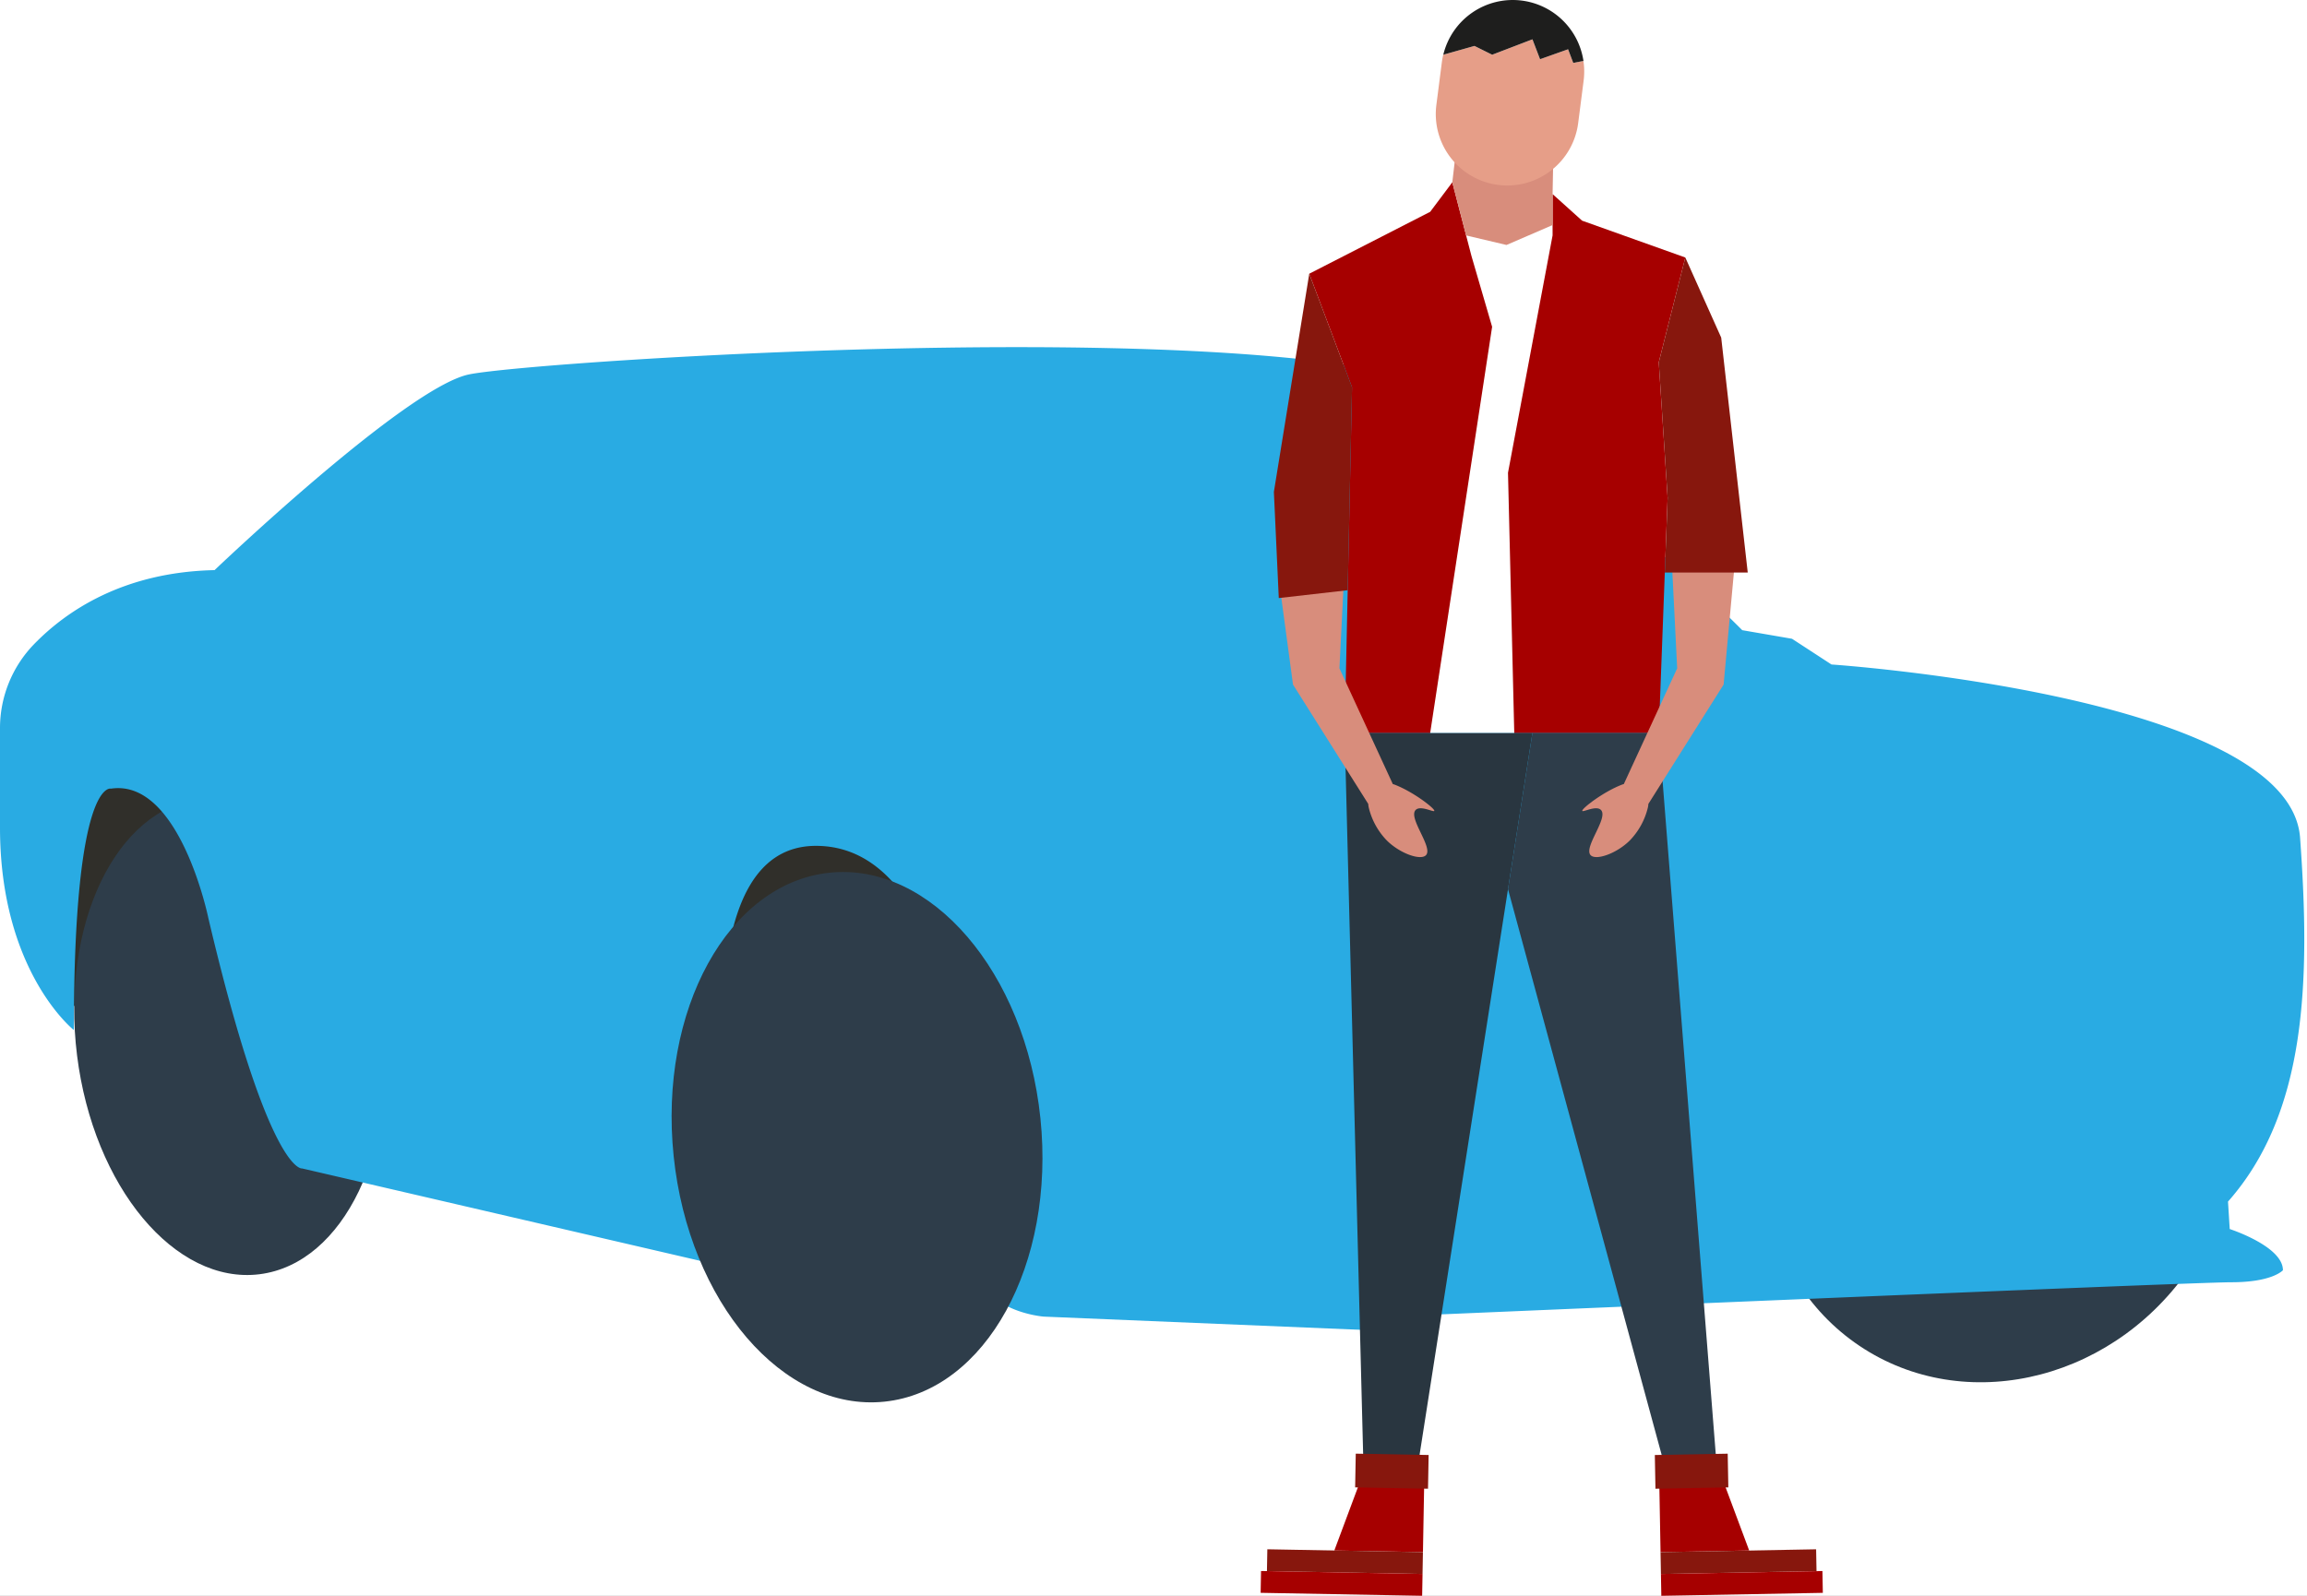 <svg xmlns="http://www.w3.org/2000/svg" xmlns:xlink="http://www.w3.org/1999/xlink" width="977" height="676" viewBox="0 0 977 676"><rect x="0" y="0" width="977" height="676" fill="#808080" stroke="none"/><defs><clipPath id="clip-American-car-insurance11"><rect width="977" height="676"></rect></clipPath></defs><g id="American-car-insurance11" clip-path="url(#clip-American-car-insurance11)"><rect width="977" height="676" fill="#fff"></rect><g id="American-Car-illustration-1-web" transform="translate(0 0.007)"><rect id="Rectangle_18" data-name="Rectangle 18" width="132.298" height="96.36" transform="translate(23.261 329.774)" fill="#302f2a"></rect><rect id="Rectangle_19" data-name="Rectangle 19" width="132.298" height="96.36" transform="translate(287.129 337.99)" fill="#302f2a"></rect><ellipse id="b" cx="65.203" cy="101.511" rx="65.203" ry="101.511" transform="translate(20.09 346.37) rotate(-7.1)" fill="#2e3d4a"></ellipse><ellipse id="c" cx="105.86" cy="97.303" rx="105.86" ry="97.303" transform="translate(706.18 512.332) rotate(-54.58)" fill="#2e3d4a"></ellipse><path id="Path_16" data-name="Path 16" d="M31.254,487.4S0,462.68,0,401.619V359.669a51.086,51.086,0,0,1,14.235-35.522c13.56-14.043,37.771-30.735,76.632-31.566,0,0,80.685-77.056,107.582-82.867s367.094-28.352,425.245,11.63,114.129,96.679,114.129,96.679l21.079,3.637,16.722,10.9s194.086,13.085,198.45,73.419,2.909,116.3-30.527,154.1l.727,11.63s22.533,7.266,22.533,17.449c0,0-4.364,5.092-21.806,5.092S588.085,608.8,588.085,608.8l-6.539,5.819L441.982,608.8s-28.107-2.182-28.107-23.506,0-175.91-68.327-175.91-27.625,180.756-27.625,180.756l-189.967-44.1S113.9,548.946,88.218,439.909c0,0-12.113-59.05-41.192-54.76,0,0-15.75-4.847-15.75,102.253Z" transform="translate(0 -51.078)" fill="#29abe3"></path><ellipse id="d" cx="78.072" cy="112.637" rx="78.072" ry="112.637" transform="translate(273.676 377.73) rotate(-5.92)" fill="#2e3d4a"></ellipse><g id="Group_6" data-name="Group 6" transform="translate(533.873 -0.007)"><path id="Path_17" data-name="Path 17" d="M767.25,418.28h79.52L797.228,735.268H775.37Z" transform="translate(-731.667 -107.826)" fill="#293640"></path><path id="Path_18" data-name="Path 18" d="M870.8,418.28H924.3l24.352,308.245H926.172L860.45,484.477Z" transform="translate(-755.694 -107.826)" fill="#2e3d4a"></path><g id="Group_4" data-name="Group 4" transform="translate(0 615.787)"><path id="Path_19" data-name="Path 19" d="M798.883,874.022l-37.533-.683,12.462-33.4,25.68.468Z" transform="translate(-730.146 -832.316)" fill="#a60000"></path><rect id="Rectangle_20" data-name="Rectangle 20" width="65.9" height="9.248" transform="translate(2.839 40.507) rotate(1.05)" fill="#87170d"></rect><rect id="Rectangle_21" data-name="Rectangle 21" width="68.409" height="9.248" transform="translate(0.169 49.705) rotate(1.05)" fill="#a60000"></rect><rect id="Rectangle_22" data-name="Rectangle 22" width="30.868" height="14.287" transform="translate(40.283 0) rotate(1.05)" fill="#87170d"></rect></g><g id="Group_5" data-name="Group 5" transform="translate(166.937 615.793)"><path id="Path_20" data-name="Path 20" d="M947.279,874.022l37.533-.683-12.462-33.4-25.68.468Z" transform="translate(-944.858 -832.322)" fill="#a60000"></path><rect id="Rectangle_23" data-name="Rectangle 23" width="65.9" height="9.248" transform="translate(68.474 49.753) rotate(178.95)" fill="#87170d"></rect><rect id="Rectangle_24" data-name="Rectangle 24" width="68.409" height="9.248" transform="translate(71.148 58.954) rotate(178.95)" fill="#a60000"></rect><rect id="Rectangle_25" data-name="Rectangle 25" width="30.868" height="14.287" transform="translate(31.125 14.285) rotate(178.95)" fill="#87170d"></rect></g><path id="Path_21" data-name="Path 21" d="M813.121,343.563h35.6L877.76,150.62l-12.8-22.17-19.513,8.431-17.1-4.038-15.223,31.521L804.69,320.5Z" transform="translate(-741.319 -33.109)" fill="#fff"></path><path id="Path_22" data-name="Path 22" d="M762.042,337.273l3.125-146.414L747.05,142.771l51.212-26.229,9.367-12.491,8.12,31.224,8.743,29.978-26.229,172.02Z" transform="translate(-726.46 -26.819)" fill="#a60000"></path><path id="Path_23" data-name="Path 23" d="M863.1,339.008,860.45,228.82l18.882-100.554V110.78l12.491,11.244,43.716,15.609L924.3,182.017l3.748,57.417L924.3,339.008Z" transform="translate(-755.694 -28.554)" fill="#a60000"></path><path id="Path_24" data-name="Path 24" d="M779.069,415.371c-.245-.1-.5-.156-.742-.23l-22.6-49.023,2.212-44.139L731.13,336.342l4.928,36.643,31.87,50.566a8.881,8.881,0,0,0,.178,1.388,30.05,30.05,0,0,0,7.689,14.094c5.633,5.6,14.436,8.624,16.618,6.19,3.006-3.355-7.674-15.72-4.416-19.1,2.011-2.086,7.608,1.054,7.9.386C796.3,425.614,787.062,418.429,779.069,415.371Z" transform="translate(-722.355 -83)" fill="#d88d7c"></path><path id="Path_25" data-name="Path 25" d="M919.679,414.43c.245-.1.5-.156.742-.23l22.6-49.023-2.212-44.139,26.808-2.709-4.928,53.713-31.87,50.566a8.887,8.887,0,0,1-.178,1.388,30.05,30.05,0,0,1-7.689,14.094c-5.633,5.6-14.436,8.624-16.618,6.19-3.006-3.355,7.674-15.72,4.416-19.1-2.011-2.086-7.608,1.054-7.9.386C902.445,424.673,911.685,417.488,919.679,414.43Z" transform="translate(-766.62 -82.059)" fill="#d88d7c"></path><path id="Path_26" data-name="Path 26" d="M741.845,156.22,726.86,248.647l2.078,44.97,29.183-3.325,1.841-85.984Z" transform="translate(-721.255 -40.268)" fill="#87170d"></path><path id="Path_27" data-name="Path 27" d="M957.717,146.96l15.2,33.934L984.154,280.4H949.033l1.195-31.64-3.748-57.417Z" transform="translate(-777.872 -37.881)" fill="#87170d"></path><path id="Path_28" data-name="Path 28" d="M828.67,97.252l2.293-19.572,40.591,2.709-.416,21.858v13.115l-19.512,8.431-17.1-4.038Z" transform="translate(-747.501 -20.02)" fill="#d88d7c"></path><path id="Path_29" data-name="Path 29" d="M877.452,32.42l-2.189-5.774-11.868,4.216-3.229-8.431L843.1,28.969l-7.5-3.726-13.2,3.726a30.357,30.357,0,0,0-.594,3.236l-2.316,18.021a30.275,30.275,0,0,0,26.17,33.882h0a30.275,30.275,0,0,0,33.882-26.17l2.316-18.021a30.511,30.511,0,0,0-.082-8.313l-4.327.824Z" transform="translate(-745.071 -5.777)" fill="#e69e88"></path><path id="Path_30" data-name="Path 30" d="M844.208,23.185l17.071-6.539,3.229,8.431,11.868-4.216,2.189,5.774,4.327-.824A30.277,30.277,0,0,0,856.81.243h0a30.263,30.263,0,0,0-33.28,22.934l13.2-3.726,7.5,3.726Z" transform="translate(-746.176 0.007)" fill="#1e1e1d"></path></g></g></g></svg>
